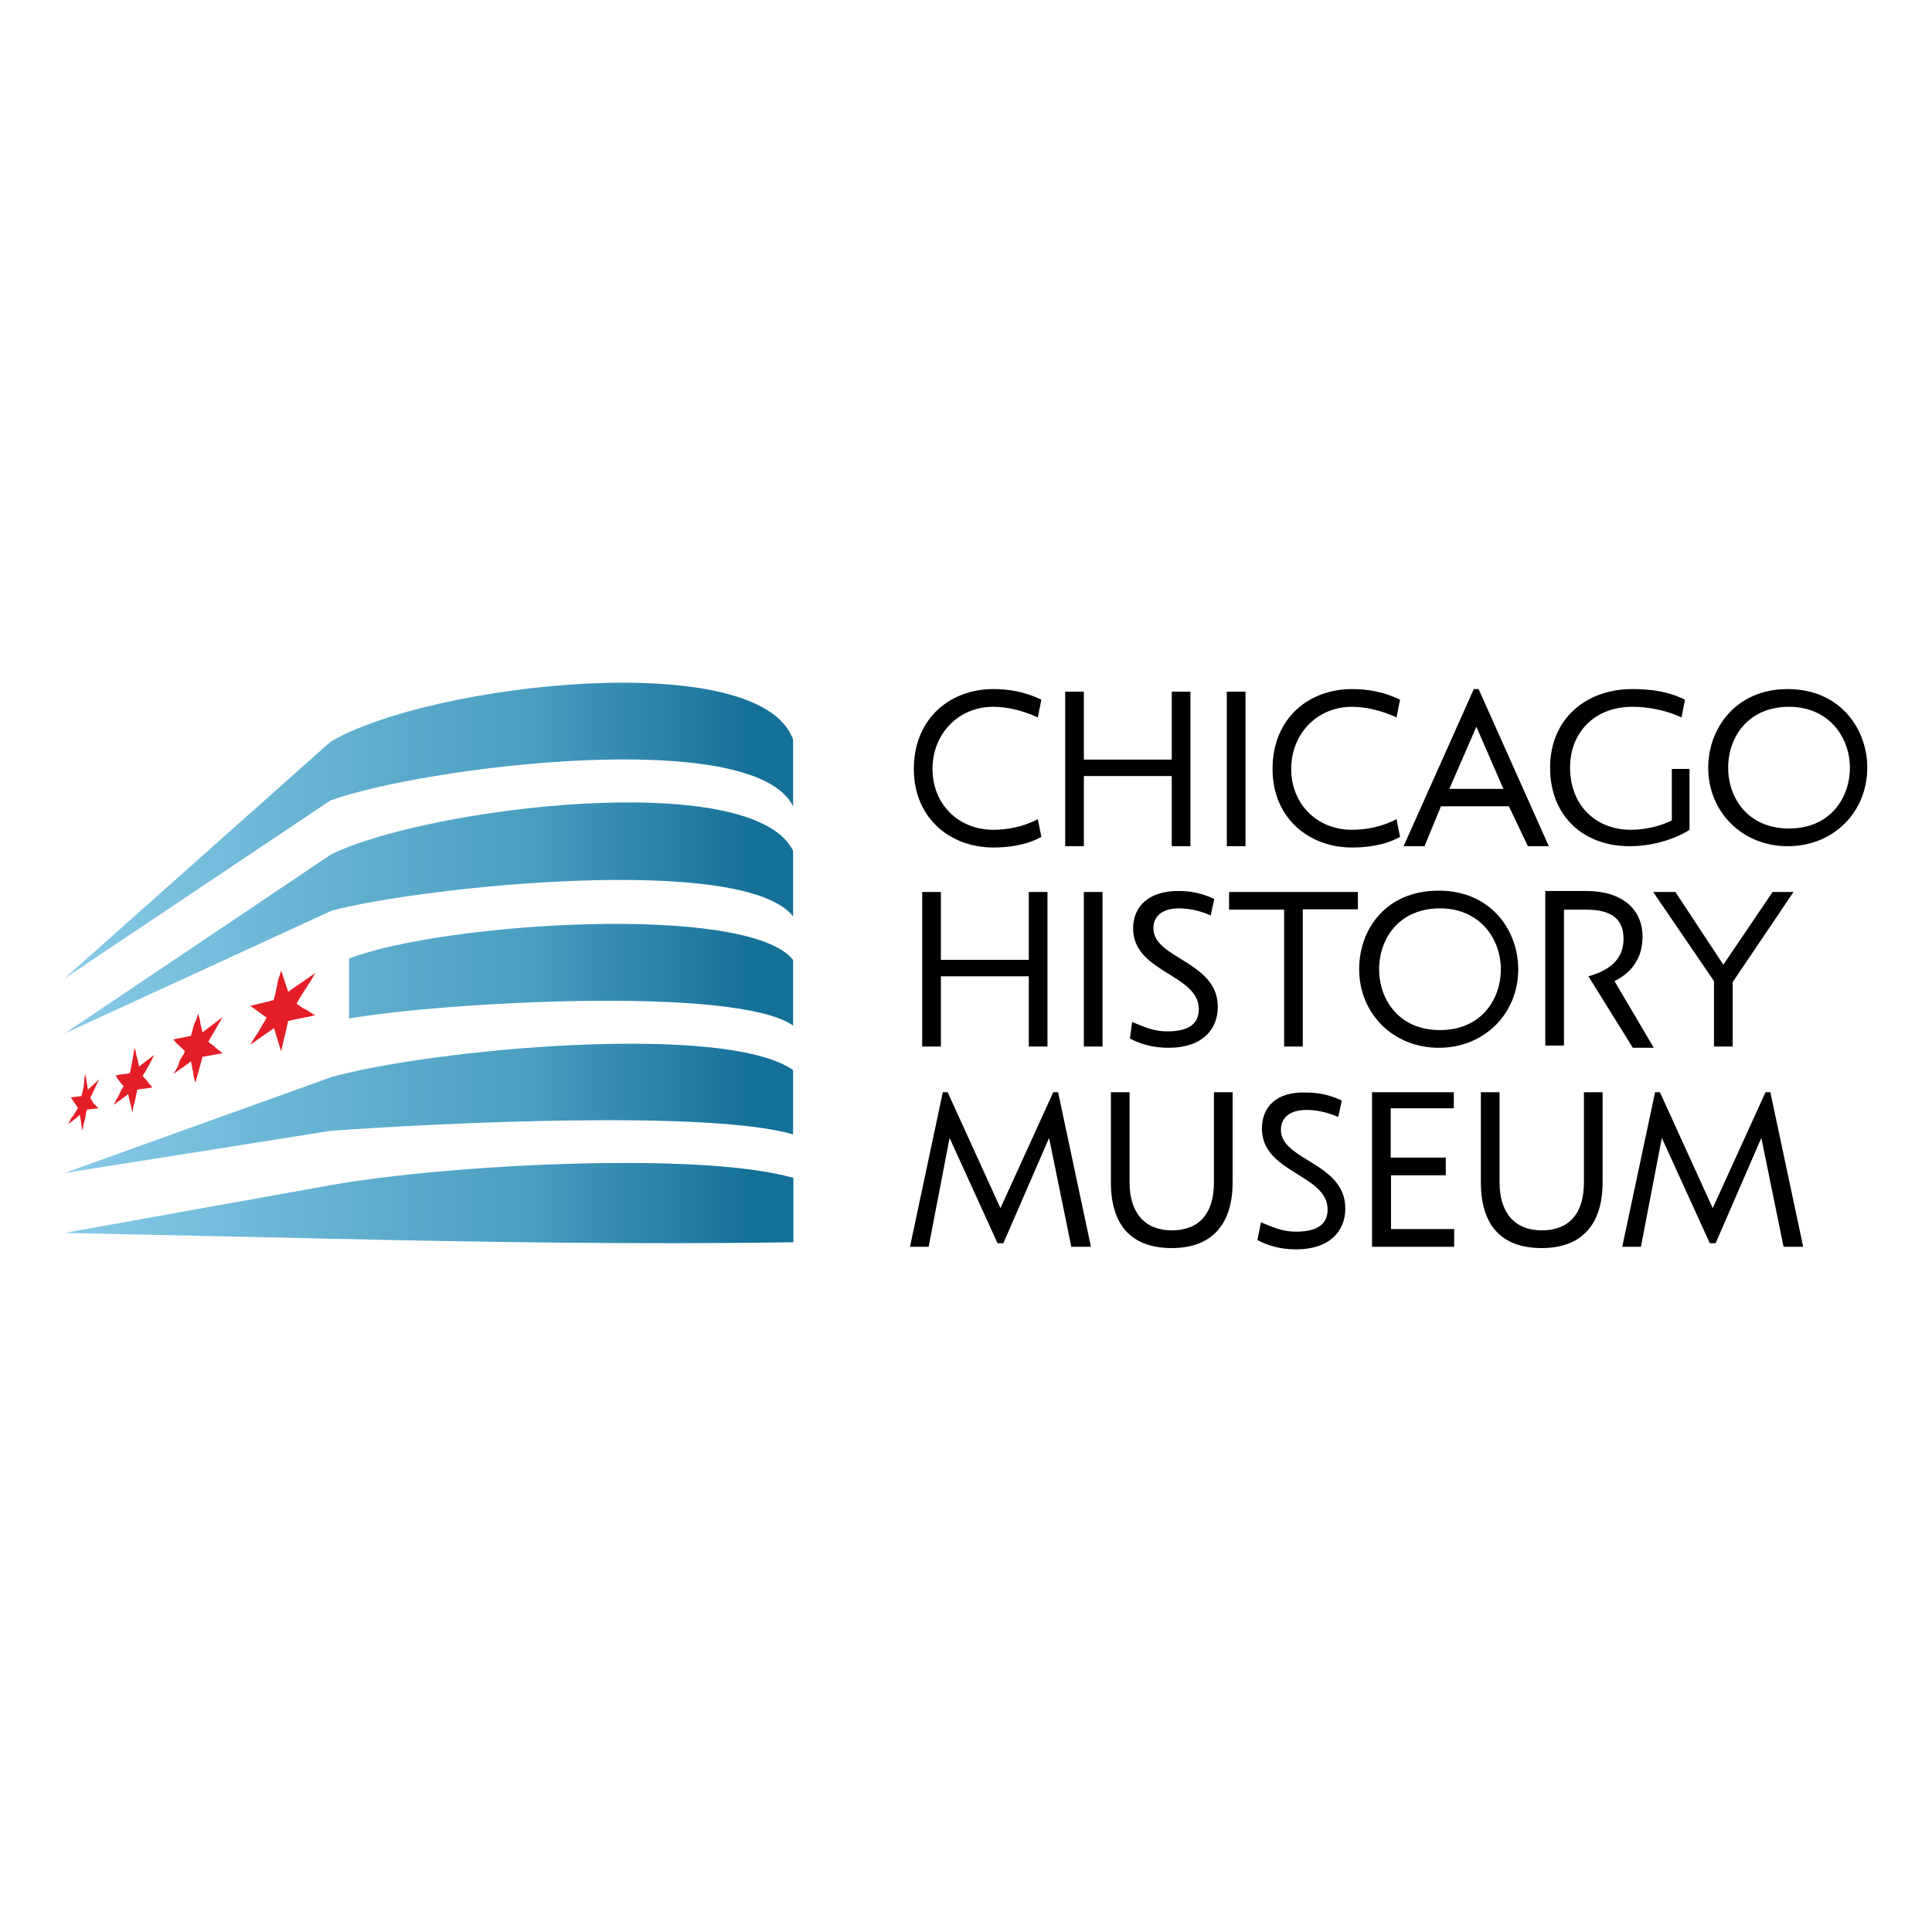 <?xml version="1.0" encoding="utf-8"?>
<!-- Generator: Adobe Illustrator 27.0.1, SVG Export Plug-In . SVG Version: 6.00 Build 0)  -->
<svg version="1.1" xmlns="http://www.w3.org/2000/svg" xmlns:xlink="http://www.w3.org/1999/xlink" x="0px" y="0px"
	 viewBox="0 0 600 600" style="enable-background:new 0 0 600 600;" xml:space="preserve">
<style type="text/css">
	.st0{fill:#E41E26;}
	.st1{fill:url(#SVGID_1_);}
	.st2{display:none;}
	.st3{display:inline;}
	.st4{fill:#4475BA;}
	.st5{fill:#FFFFFF;}
	.st6{fill:#ED1B33;}
	.st7{fill:#232E65;}
	.st8{fill:#D72055;}
	.st9{fill:#0F6BB5;}
	.st10{fill:#D22027;}
	.st11{fill:#AEB0AE;}
	.st12{fill:#1C2D53;}
	.st13{fill:url(#XMLID_00000126316866286716953190000012396924273767366579_);}
	.st14{fill:#1E2B54;}
	.st15{fill:url(#XMLID_00000079478755616214075310000011666749981583973546_);}
	.st16{display:inline;fill:#F05223;}
	.st17{fill:#CFD2D3;}
	
		.st18{clip-path:url(#SVGID_00000139295453445983024730000010624076713398004907_);fill:url(#SVGID_00000010994395771130045450000015014531051456261015_);}
	
		.st19{clip-path:url(#SVGID_00000126309450096878951660000000713858161860102037_);fill:url(#SVGID_00000104707756798300090950000015687298418428613263_);}
	
		.st20{clip-path:url(#SVGID_00000118372133462716890770000017357403119128814014_);fill:url(#SVGID_00000053506801753611605130000006299456269070742676_);}
	
		.st21{clip-path:url(#SVGID_00000183209262989765308720000015887771609437102757_);fill:url(#SVGID_00000106861195890633885770000013106662880391322244_);}
	
		.st22{clip-path:url(#SVGID_00000044879967349344934760000006483835507897863553_);fill:url(#SVGID_00000113327339590159488530000003773342665037271743_);}
	
		.st23{clip-path:url(#SVGID_00000052064290583958256920000011252942459732543663_);fill:url(#SVGID_00000143592202180945748350000015488556966813590679_);}
	
		.st24{clip-path:url(#SVGID_00000026161760131552769420000016509203835837498782_);fill:url(#SVGID_00000005976424648322634020000015217509233925410220_);}
	
		.st25{clip-path:url(#SVGID_00000144308584132114889240000000745286685255913357_);fill:url(#SVGID_00000085232357807541585290000001577719342321294780_);}
</style>
<g id="base__x2F__guides">
</g>
<g id="Chicago_History_Museum">
	<g>
		<g>
			<path d="M560,387.2l-10.2-48h-1.5l-16.4,36l-16.4-36h-1.5l-10.2,48h5.8l6.5-33.8l14.9,32.7h1.8l14.2-32.7l6.9,33.8H560L560,387.2
				L560,387.2z M465.7,339.2h-5.8v28c0,13.1,6.2,20.4,18.9,20.4c12.4,0,18.9-7.3,18.9-20.4v-28h-5.8v28c0,9.8-4.7,14.9-13.1,14.9
				s-13.1-5.5-13.1-14.9L465.7,339.2L465.7,339.2z M451.6,339.2h-25.5v48h25.5v-5.5h-19.6v-16.7H449v-5.5h-17.1v-15.3h19.6V339.2
				L451.6,339.2z M391.9,350.5c0,13.8,20.4,14.2,20.4,25.1c0,4.4-2.9,6.9-9.8,6.9c-4,0-6.5-1.1-10.9-2.9l-1.1,5.5
				c3.3,1.8,7.3,2.9,12,2.9c10.6,0,15.3-5.8,15.3-12.7c0-14.2-20-14.9-20-24.4c0-3.6,2.5-6.2,8-6.2c2.2,0,5.8,0.4,9.8,2.2l1.1-5.1
				c-4.4-2.2-8.7-2.5-10.9-2.5C396.6,338.9,391.9,343.6,391.9,350.5z M350.8,339.2h-5.8v28c0,13.1,6.2,20.4,18.9,20.4
				c12.4,0,18.9-7.3,18.9-20.4v-28H377v28c0,9.8-4.7,14.9-13.1,14.9c-8.4,0-13.1-5.5-13.1-14.9V339.2L350.8,339.2z M338.8,387.2
				l-10.2-48h-1.5l-16.4,36l-16.4-36h-1.5l-10.2,48h5.8l6.5-33.8l14.9,32.7h1.8l14.2-32.7l6.9,33.8H338.8L338.8,387.2L338.8,387.2z
				 M520.3,277h-6.9l18.9,27.7V325h5.8v-20l18.9-28h-6.5l-15.3,22.6L520.3,277L520.3,277z M501.4,304.7c5.8-2.9,8.7-7.6,8.7-13.8
				c0-8.7-6.5-14.2-17.5-14.2h-12.7v48h5.8v-42.2h6.9c8.4,0,11.6,3.3,11.6,9.1c0,5.5-3.3,9.5-10.9,11.6l13.8,22.2h6.5L501.4,304.7
				L501.4,304.7z M428.3,301c0-9.5,6.2-18.9,18.9-18.9c12.4,0,18.9,9.5,18.9,18.9c0,9.5-6.2,18.9-18.9,18.9
				C434.5,319.9,428.3,310.5,428.3,301z M422.1,301c0,13.8,10.6,24.4,24.7,24.4c14.2,0,24.7-10.6,24.7-24.4c0-12-8.4-24.4-24.7-24.4
				C430.4,276.6,422.1,288.6,422.1,301z M421.7,277h-40v5.5h17.1V325h5.8v-42.6h17.1C421.7,282.5,421.7,277,421.7,277z M351.9,288.3
				c0,13.8,20.4,14.2,20.4,25.1c0,4.4-2.9,6.9-9.8,6.9c-4,0-6.5-1.1-10.9-2.9l-0.7,5.1c3.3,1.8,7.3,2.9,12,2.9
				c10.6,0,15.3-5.8,15.3-12.7c0-14.2-20-14.9-20-24.4c0-3.6,2.5-6.2,8-6.2c2.2,0,5.8,0.4,9.8,2.2l1.1-5.1
				c-4.4-2.2-8.7-2.5-10.9-2.5C356.9,276.6,351.9,281.4,351.9,288.3z M342.4,277h-5.8v48h5.8V277z M319.5,277v21.1h-27.3V277h-5.8
				v48h5.8v-21.8h27.3V325h5.8v-48H319.5L319.5,277z M536.7,238.4c0-9.5,6.2-18.9,18.9-18.9c12.4,0,18.9,9.5,18.9,18.9
				c0,9.5-6.2,18.9-18.9,18.9S536.7,247.9,536.7,238.4z M530.5,238.4c0,13.8,10.6,24.4,24.7,24.4c14.2,0,24.7-10.6,24.7-24.4
				c0-12-8.4-24.4-24.7-24.4C538.9,214,530.5,226.4,530.5,238.4L530.5,238.4z M519.2,238.8v16c-3.6,1.8-8.4,2.9-12.7,2.9
				c-10.9,0-18.9-7.6-18.9-19.3c0-11.3,8-18.9,19.3-18.9c5.1,0,10.6,1.1,15.3,3.3l1.1-5.5c-5.1-2.5-10.2-3.3-16.4-3.3
				c-14.2,0-25.5,9.1-25.5,24.4s10.6,24.4,24.7,24.4c9.8,0,17.1-4,18.6-5.1v-18.9H519.2L519.2,238.8z M450.1,245l8.4-19.3l8.4,19.3
				H450.1L450.1,245z M474.5,262.8h6.5L459.2,214h-1.5l-21.8,48.8h6.5l5.1-12.4h21.1L474.5,262.8L474.5,262.8z M395.2,238.8
				c0,15.3,11.3,24.4,24.7,24.4c4.7,0,10.2-0.7,14.9-3.3l-1.1-5.5c-4.7,2.5-9.8,3.3-13.8,3.3c-10.9,0-18.9-8-18.9-18.9
				c0-10.9,8-19.3,18.9-19.3c4,0,9.1,1.1,13.8,3.3l1.1-5.5c-5.1-2.5-10.2-3.3-14.9-3.3C406.4,214,395.2,223.1,395.2,238.8
				L395.2,238.8z M386.8,214.8H381v48h5.8V214.8L386.8,214.8z M363.9,214.8v21.1h-27.3v-21.1h-5.8v48h5.8V241h27.3v21.8h5.8v-48
				H363.9L363.9,214.8z M283.8,238.8c0,15.3,11.3,24.4,24.7,24.4c4.7,0,10.2-0.7,14.9-3.3l-1.1-5.5c-4.7,2.5-9.8,3.3-13.8,3.3
				c-10.9,0-18.9-8-18.9-18.9c0-10.9,8-19.3,18.9-19.3c4,0,9.1,1.1,13.8,3.3l1.1-5.5c-5.1-2.5-10.2-3.3-14.9-3.3
				C295.1,214,283.8,223.1,283.8,238.8L283.8,238.8z"/>
			<path class="st0" d="M61.5,314.8c0.4,1.1,0.7,2.2,0.7,2.9l0.7,2.9l6.2-4.7c-1.5,2.5-2.9,5.1-4.4,7.6c0.7,0.7,1.5,1.1,2.2,1.8
				c0.7,0.7,1.5,1.1,2.2,1.8l-6.2,1.1c-0.4,1.5-0.7,2.5-1.1,4c-0.4,1.5-0.7,2.5-1.1,4c-0.4-1.1-0.7-2.2-0.7-3.3
				c-0.4-1.1-0.4-2.2-0.7-3.3c-1.8,1.5-3.6,2.5-5.5,4c0.7-1.1,1.5-2.2,1.8-3.6c0.4-1.5,1.5-2.2,1.8-3.6c-1.1-1.1-2.5-2.2-3.6-3.6
				l5.5-1.1l1.1-4C60.8,317.4,61.1,316.3,61.5,314.8 M87.3,301.4c0.4,1.1,0.7,2.2,1.1,3.3l1.1,3.3l8.4-5.8c-1.8,3.3-4,6.2-5.8,9.5
				c1.1,0.7,1.8,1.5,2.9,1.8c1.1,0.7,2.2,1.5,2.9,1.8c-2.9,0.7-5.8,1.1-8.4,1.8c-0.4,1.5-0.7,3.3-1.1,4.7c-0.4,1.5-0.7,3.3-1.1,4.7
				l-1.1-3.6c-0.4-1.1-0.7-2.5-1.1-3.6l-7.3,5.1c0.7-1.5,1.8-2.9,2.5-4c0.7-1.5,1.8-2.9,2.5-4.4c-1.8-1.1-3.3-2.5-5.1-3.6l7.3-1.8
				c0.4-1.5,0.7-2.9,1.1-4.7C86.2,304.3,87,302.8,87.3,301.4L87.3,301.4L87.3,301.4z M26.5,333.4c0,0.7,0.4,1.8,0.4,2.5l0.4,2.5
				c1.1-1.1,2.5-2.2,3.6-3.3c-1.1,1.8-1.8,4-2.9,5.8l1.1,1.8l1.5,1.5l-3.6,0.4c-0.4,1.1-0.4,2.2-0.7,3.3c-0.4,1.1-0.4,2.2-0.7,3.3
				c0-0.7-0.4-1.8-0.4-2.5l-0.4-2.5c-1.1,1.1-2.2,1.8-3.6,2.9c0.4-0.7,0.7-1.8,1.5-2.5l1.5-2.5c-0.7-1.1-1.5-2.2-2.2-3.3l3.3-0.4
				l0.7-2.9C26.2,335.6,26.2,334.5,26.5,333.4z M41.8,325.4c0.4,1.1,0.4,1.8,0.7,2.9c0.4,1.1,0.4,1.8,0.7,2.9l4.7-3.6
				c-1.1,2.2-2.2,4.4-3.6,6.5c0.4,0.7,1.1,1.1,1.5,1.8c0.4,0.7,1.1,1.1,1.5,1.8c-1.5,0.4-3.3,0.4-4.7,0.7l-0.7,3.6
				c-0.4,1.1-0.7,2.2-0.7,3.6c-0.4-1.1-0.4-1.8-0.7-2.9c-0.4-1.1-0.4-1.8-0.7-2.9l-4.4,3.3c0.4-1.1,1.1-2.2,1.5-2.9
				c0.4-1.1,1.1-2.2,1.5-2.9c-1.1-1.1-1.8-2.2-2.5-3.3c1.5-0.4,2.9-0.4,4.4-0.7c0.4-1.1,0.4-2.2,0.7-3.3
				C41.5,327.6,41.5,326.5,41.8,325.4L41.8,325.4z"/>
			
				<linearGradient id="SVGID_1_" gradientUnits="userSpaceOnUse" x1="22.438" y1="1132.525" x2="234.047" y2="1132.525" gradientTransform="matrix(1 0 0 1 0 -833.47)">
				<stop  offset="0" style="stop-color:#87CAE7"/>
				<stop  offset="0.67" style="stop-color:#4A9EC0"/>
				<stop  offset="1" style="stop-color:#157097"/>
			</linearGradient>
			<path class="st1" d="M246.3,250.4v-20.7c-10.2-29.1-113.2-17.5-143.7,0.7L20,303.9l82.6-55.3C131.7,238.1,234,225.3,246.3,250.4z
				 M20,382.9l83,1.8c47.3,1.1,96.4,1.8,143.4,1.1v-20c-29.5-8.4-108.1-4-143.4,2.2L20,382.9L20,382.9z M20,364.3l82.6-13.1
				c34.2-2.5,117.9-6.5,143.7,1.1v-20c-21.5-14.9-112.1-6.5-143.4,2.2L20,364.3z M108.4,316.3c29.5-5.1,120.4-10.2,137.9,2.2v-20.4
				c-14.2-17.8-109.2-11.6-137.9-0.4L108.4,316.3L108.4,316.3L108.4,316.3z M246.3,284.6v-20.4c-12.7-25.8-113.5-13.5-143.4,1.1
				L20,321l83-38.2C132.1,275.2,231,265,246.3,284.6L246.3,284.6z"/>
		</g>
	</g>
</g>
<g id="Field_Museum" class="st2">
	<g class="st3">
		<path class="st4" d="M20.3,20h209.5v73.3H110.9v28.3h109.9v64.3H110.9v103H21V20H20.3z M20.3,310.4h89.9v192.2h119.6V580H20.3
			V310.4z M251.3,20h89.9v268.9h-89.9V20z M361.9,20h215.7v70.5H451.1v30.4h117.5v65H451.1v32.5h128.6v70.5H361.9V20L361.9,20z
			 M579.7,504h-75.4v75.4h75.4V504z M251.3,310.4h100.2c103.7,0,156.2,52.5,156.2,132v0.7c0,79.5-53.2,136.2-159,136.2h-97.5V310.4z
			 M352.9,501.2c40.1,0,65.7-16.6,65.7-56v-0.7c0-38.7-25.6-56-65.7-56h-14.5v112h14.5V501.2z"/>
		<g>
			<path class="st4" d="M189,344.2h1.4c11.1,0,18-2.1,18-15.9c0-12.4-5.5-17.3-15.9-17.3c-11.8,0-14.5,6.9-16.6,13.1
				c-1.4,5.5-2.8,8.3-6.9,8.3c-3.5,0-4.8-1.4-4.8-4.8c0-4.1,2.1-4.8,8.3-4.8v-11.8h-2.1c-12.4,0-18,2.8-18,16.6
				c0,11.8,4.1,18,16.6,18c11.8,0,14.5-5.5,15.9-14.5c0.7-5.5,2.1-6.9,6.9-6.9c3.5,0,4.8,1.4,4.8,4.1c0,3.5-2.8,4.1-8.3,4.1
				L189,344.2L189,344.2z"/>
			<path class="st4" d="M153.8,251.6l27,5.5l-27-0.7v12.4H207v-17.3l-29.7-4.8l29.7-4.8v-17.3h-53.2v11.8l27-0.7l-27,5.5
				C153.8,241.2,153.8,251.6,153.8,251.6z M153.8,447.3l27,5.5l-27-0.7v12.4H207v-17.3l-29.7-5.5l29.7-4.8v-17.3h-53.2V432l27-0.7
				l-27,5.5C153.8,436.9,153.8,447.3,153.8,447.3z M164.1,291c0-3.5,1.4-3.5,4.8-3.5h38.7v-12.4H169c-10.4,0-15.2,3.5-15.2,16.6
				c0,13.1,4.8,16.6,15.2,16.6h38.7v-12.4H169C164.8,294.5,164.1,293.8,164.1,291z M207,349.1h-53.2v29.7h11.1v-16.6h11.1v12.4H187
				v-13.1h9.7v15.9h11.1L207,349.1L207,349.1z M164.1,398.2c0-3.5,1.4-3.5,4.8-3.5h38.7v-13.1H169c-10.4,0-15.2,3.5-15.2,16.6
				c0,13.1,4.8,16.6,15.2,16.6h38.7v-12.4H169C164.8,401.6,164.1,400.9,164.1,398.2z"/>
		</g>
	</g>
</g>
<g id="MLB" class="st2">
	<g id="XMLID_00000152977059877013822560000000030688105235943833_" class="st3">
		<path id="path2475" class="st5" d="M97.7,130.2c-18.8,0-33.9,15.1-33.9,33.9v222.5c0,18.8,15.1,33.9,33.9,33.9h393.7l81.8-32.9
			l-23.5-257.3L97.7,130.2L97.7,130.2z"/>
		<path id="rect2470" class="st6" d="M545.5,130.2c18.8,0,33.9,15.1,33.9,33.9v222.5c0,18.8-15.1,33.9-33.9,33.9h-61.6l0.9-24.9
			c34.8,1.9,57.4-2.8,70.1-16.5c0-6.1,4.7-16-4.7-32.9c-5.2-9.4-11.3-20.7-31.5-34.8c-0.9-15.5-9.4-22.6-15.5-30.1
			c-6.6-8-11.3-15.5-18.3-18.8L404,130.2L545.5,130.2L545.5,130.2z"/>
		<path id="path2473" class="st7" d="M54.5,130.2c-18.8,0-33.9,15.1-33.9,33.9v222.5c0,18.8,15.1,33.9,33.9,33.9h199.4
			c-2.4-7.5-8.5-24-13.6-24c-4.2-0.5-21.2,1.9-24-1.4c12.7-92.7,28.7-86.1,45.2-97.8c2.8-2.4-1.9-5.2,0-7.5
			c2.4-3.3-2.8-7.1-0.9-10.3c2.8-5.2-19.8,0.9-17.9-4.2c3.8-9.9,7.5-16.5,9.9-24.9c1.9-7.1,0-3.8,0-7.1c0-4.7-36.2,2.8-35.3-1.9
			c1.9-8.5,31.5-16.9,31-24.9c-1.9-37.2,29.2-56.9,51.7-56.4c39-1.4,49.9,2.8,64,28.7c9.4,18.3,20.2,49.4,0.5,57.9
			c1.4,8.9,3.3,16.9,8.5,19.8c7.1-0.5,9.4,0.5,15.5,0.5c41.4,0,60.2,3.3,70.1,9.9l2.8-16.9L363,130.7L54.5,130.2L54.5,130.2z"/>
		<path id="text2477" class="st6" d="M20.6,468.9v-38.6H30l4.7,20.7c0.5,0.9,0.5,2.4,0.5,4.2c0,1.4,0.5,3.3,0.5,5.6
			c0-1.9,0.5-3.8,0.5-5.6c0-1.4,0.5-2.8,0.9-4.2l5.2-20.7h8.9v38.6H45c0-1.4,0-2.4,0-3.8c0-1.4,0-3.3,0-6.1c0-5.2,0-9.4,0.5-14.1
			c0-4.2,0.5-8,0.9-11.8L38,468.4h-3.8l-8-35.3c0,5.2,0.5,10.3,0.5,16.5s0,12.2,0,19.3L20.6,468.9L20.6,468.9z M66.7,455.7h6.1
			L70,433.1h-0.5L66.7,455.7z M57.3,468.9l7.5-38.6h9.4l7.5,38.6h-7.5l-1.4-7.5h-7.5l-1.4,7.5H57.3z M83.6,469.3v-5.6
			c0.5,0,0.9,0,1.4,0.5c0.5,0,0.9,0,1.4,0c1.4,0,2.8-0.5,3.3-1.4c0.5-0.9,0.9-2.4,0.9-4.7v-27.8h7.5V459c0,3.8-0.9,6.6-2.4,8
			c-1.4,1.9-4.2,2.4-7.5,2.4c-0.5,0-1.4,0-1.9,0C85,469.3,84.1,469.3,83.6,469.3L83.6,469.3L83.6,469.3z M113.3,440.2V459
			c0,1.9,0.5,3.8,0.9,4.7c0.9,0.9,1.9,1.4,3.3,1.4c1.4,0,2.8-0.5,3.3-1.4c0.9-0.9,0.9-2.4,0.9-4.7v-18.8c0-1.9-0.5-3.8-0.9-4.7
			c-0.9-0.9-1.9-1.4-3.3-1.4c-1.4,0-2.8,0.5-3.3,1.4C113.7,436.9,113.3,438.3,113.3,440.2L113.3,440.2z M105.7,443
			c0-5.2,0.9-8.5,2.8-10.3c1.9-2.4,5.2-3.3,9.4-3.3c4.2,0,7.5,0.9,8.9,3.3c1.9,2.4,2.8,5.6,2.8,10.3v12.7c0,5.2-0.9,8.5-2.8,10.3
			c-1.9,2.4-5.2,3.3-8.9,3.3c-4.2,0-7.5-0.9-9.4-3.3c-1.9-2.4-2.8-5.6-2.8-10.3V443z M145.2,447.7h1.9c2.4,0,4.2-0.5,5.2-1.4
			c0.9-0.9,1.4-2.8,1.4-5.2c0-2.4-0.5-3.8-1.4-4.7c-0.9-0.9-2.4-1.4-4.7-1.4h-2.4V447.7L145.2,447.7z M137.7,468.9v-38.6h8
			c6.1,0,9.9,0.9,11.8,2.4c2.4,1.4,3.3,4.7,3.3,8.9c0,2.8-0.5,4.7-1.4,6.6c-0.9,1.9-2.4,2.8-4.7,3.8l6.6,17.4h-7.5l-6.1-16.5h-3.3
			v16.5L137.7,468.9L137.7,468.9z M181.9,468.9v-38.6h7.5v33.4h13.6v5.6L181.9,468.9L181.9,468.9z M206.9,468.9v-38.6h20.2v5.2
			h-12.2v10.8h9.9v5.2h-9.9v12.2h13.6v5.2H206.9L206.9,468.9z M239.3,455.7h6.1l-2.8-22.6h-0.5L239.3,455.7z M229.9,468.9l7.5-38.6
			h9.4l7.5,38.6h-7.5l-1.4-7.5h-7.5l-1.4,7.5H229.9z M283.1,468.9h-3.8l-1.9-2.8c-0.9,0.9-2.4,1.9-3.8,2.4c-1.4,0.5-2.8,0.9-4.7,0.9
			c-3.8,0-6.6-0.9-8-3.3c-1.9-2.4-2.4-5.6-2.4-10.3V443c0-5.2,0.9-8.5,2.8-10.3c1.9-2.4,5.2-3.3,9.4-3.3s7.1,0.9,8.9,3.3
			c1.9,1.9,3.3,5.2,3.3,8.9v1.4h-7.5v-2.8c0-1.9-0.5-3.8-0.9-4.7c-0.9-0.9-1.9-1.4-3.3-1.4s-2.8,0.5-3.3,1.4
			c-0.9,0.9-0.9,2.4-0.9,4.7v18.3c0,1.9,0.5,3.8,0.9,4.7c0.9,0.9,1.9,1.4,3.3,1.4c1.4,0,2.8-0.5,3.3-1.4c0.9-0.9,0.9-2.4,0.9-4.7
			v-4.7h-4.2v-4.7h11.3L283.1,468.9L283.1,468.9z M291.1,456.6v-26.3h7.5v28.2c0,2.4,0.5,3.8,0.9,4.7c0.5,0.9,1.9,1.4,3.3,1.4
			c1.4,0,2.4-0.5,3.3-1.4c0.9-0.9,0.9-2.4,0.9-4.7v-28.2h7.5v26.3c0,4.7-0.9,8-2.8,9.9c-1.9,1.9-4.7,2.8-8.9,2.8s-7.1-0.9-8.9-2.8
			C292,464.6,291.1,461.3,291.1,456.6L291.1,456.6L291.1,456.6z M322.6,468.9v-38.6h19.8v5.2h-12.2v10.8h9.9v5.2h-9.9v12.2h13.6v5.2
			H322.6L322.6,468.9z M369.6,446.3h2.4c2.4,0,4.2-0.5,5.2-1.4c0.9-0.9,1.4-2.4,1.4-4.7c0-1.9-0.5-3.8-1.4-4.2
			c-0.9-0.9-2.4-1.4-4.7-1.4h-2.4v11.8H369.6z M369.6,463.7h2.8c2.4,0,4.2-0.5,5.2-1.4c0.9-0.9,1.4-2.8,1.4-5.2s-0.5-3.8-1.4-4.7
			c-0.9-0.9-2.8-1.4-5.2-1.4h-2.8V463.7z M362.1,468.9v-38.6h9.4c5.6,0,8.9,0.9,11.3,2.4c1.9,1.4,3.3,4.2,3.3,8
			c0,2.4-0.5,4.2-1.4,5.6c-0.9,1.4-1.9,2.4-3.8,2.8c1.9,0.5,3.3,1.4,4.2,3.3c0.9,1.4,1.4,3.3,1.4,6.1c0,3.8-0.9,7.1-3.3,8.5
			c-2.4,1.9-6.1,2.8-11.3,2.8h-9.9V468.9z M399.3,455.7h6.1l-2.8-22.6h-0.5L399.3,455.7L399.3,455.7z M390.3,468.9l7.5-38.6h9.4
			l7.5,38.6h-7.5l-1.4-7.5h-7.5l-1.4,7.5H390.3z M417.1,458.5l7.1-0.9v0.5c0,1.9,0.5,3.8,0.9,4.7c0.9,0.9,1.9,1.4,3.3,1.4
			c1.4,0,2.4-0.5,2.8-0.9c0.5-0.9,0.9-1.9,0.9-3.3c0-0.9,0-1.9-0.5-2.8c-0.5-0.9-1.4-1.9-2.4-2.8s-2.4-2.4-4.7-4.7
			c-2.4-1.9-3.8-3.8-4.7-4.7c-0.9-1.4-1.4-2.4-1.9-3.8c-0.5-0.9-0.5-2.4-0.5-3.3c0-2.8,0.9-5.2,2.8-7.1c1.9-1.9,4.7-2.4,7.5-2.4
			c3.3,0,6.1,0.9,7.5,2.4c1.9,1.9,2.8,4.2,3.3,7.1l-6.6,0.5c0-1.9-0.5-3.3-0.9-4.2c-0.5-0.9-1.9-1.4-2.8-1.4c-0.9,0-1.9,0.5-2.4,0.9
			s-0.9,1.4-0.9,2.8c0,0.9,0.5,1.9,0.9,3.3c0.5,0.9,1.4,2.4,2.8,3.3c0.5,0.5,0.9,0.9,1.9,1.9c3.3,2.8,5.2,5.2,6.1,6.1
			c0.9,1.4,1.9,2.4,2.4,3.8c0.5,1.4,0.9,2.8,0.9,4.2c0,2.8-0.9,5.2-3.3,6.6c-1.9,1.9-4.7,2.8-8,2.8s-6.1-0.9-8-2.8
			C418.5,465.1,417.6,462.3,417.1,458.5L417.1,458.5L417.1,458.5z M444.9,468.9v-38.6h19.8v5.2h-12.2v10.8h9.9v5.2h-9.9v12.2h13.6
			v5.2H444.9L444.9,468.9z M478.3,446.3h2.4c2.4,0,4.2-0.5,5.2-1.4c0.9-0.9,1.4-2.4,1.4-4.7c0-1.9-0.5-3.8-1.4-4.2
			c-0.9-0.9-2.4-1.4-4.7-1.4h-2.4v11.8H478.3z M478.3,463.7h2.8c2.4,0,4.2-0.5,5.2-1.4c0.9-0.9,1.4-2.8,1.4-5.2s-0.5-3.8-1.4-4.7
			c-0.9-0.9-2.8-1.4-5.2-1.4h-2.8V463.7L478.3,463.7z M470.8,468.9v-38.6h9.4c5.6,0,8.9,0.9,11.3,2.4c1.9,1.4,3.3,4.2,3.3,8
			c0,2.4-0.5,4.2-1.4,5.6c-0.9,1.4-1.9,2.4-3.8,2.8c1.9,0.5,3.3,1.4,4.2,3.3c0.9,1.4,1.4,3.3,1.4,6.1c0,3.8-0.9,7.1-3.3,8.5
			c-2.4,1.9-6.1,2.8-11.3,2.8h-9.9V468.9z M507.9,455.7h6.1l-2.8-22.6h-0.5L507.9,455.7z M498.5,468.9l7.5-38.6h9.4l7.5,38.6h-7.5
			l-1.4-7.5h-7.5l-1.4,7.5H498.5z M528.1,468.9v-38.6h7.5v33.4h13.6v5.6L528.1,468.9L528.1,468.9z M553.5,468.9v-38.6h7.5v33.4h13.6
			v5.6L553.5,468.9L553.5,468.9z"/>
		<path id="path2529" class="st5" d="M110.4,351.3c0,12.2-9.9,22.1-22.1,22.1c-12.2,0-22.1-9.9-22.1-22.1l0,0
			c0-12.2,9.9-22.1,22.1-22.1S110.4,339,110.4,351.3L110.4,351.3z"/>
	</g>
</g>
<g id="NBA" class="st2">
	<g id="XMLID_1_" class="st3">
		<path id="XMLID_11_" class="st5" d="M220.1,6.5h159.9c38.5,0,70.1,27.2,70.1,60.4v466.2c0,33.2-31.6,60.4-70.1,60.4H220.1
			c-38.5,0-70.1-27.2-70.1-60.4V66.9C150,33.7,181.6,6.5,220.1,6.5z"/>
		<path id="XMLID_10_" class="st8" d="M340.4,114.4v1.8c4.8,2.3,7.5,4.6,12.3,7.4c12.8,6.9,28.9,19.8,26.7,62.7
			c3.7,9.7,5.3,27.7,8.6,33.7c6.4,11.5,11.2,19.4,13.4,30c0,0,2.1,17.1,4.3,18.4c13.4,2.8,9.6,3.7,11.2,6c2.1,2.3,9.6,2.3,9.6,8.3
			c2.7,3.2,4.8,6,6.4,9.7v-225c0-25.8-24.1-46.6-54-46.6h-51.3c8,2.8,12.8,5.5,15.5,10.1c6.4,0.5,14.4,13.4,2.1,32.3
			c5.3,3.2,1.1,7.8-2.7,13.4c-1.1,1.8-2.7,5.1-5.9,4.6c-4.8,8.8-10.2,16.6-15,17.1c-1.1,1.4-2.1,5.1,0,6.5
			C329.1,107.9,336.6,111.2,340.4,114.4z"/>
		<path id="XMLID_9_" class="st8" d="M388.5,578.7H388c23.5-12.5,9.1-36,4.3-49.3l1.1-2.3c1.1-1.8-1.1-6.5-1.1-6.5
			c-3.2-2.3-3.7-13.4-5.3-18.9c-2.7-8.8,4.3-23.5,4.3-28.6c0-5.1-4.3-12-12.8-21.2c-2.1-1.8-8-45.7-13.4-56.7
			c-7.5-15.2-9.6-12.9-18.2-30.9c-6.4-12.9-1.6-31.8-16.6-75.2l3.2-2.8c0,0-12.3-37.8-16-48.4s-11.2-11.1-11.2-11.1l0.5-5.5
			c0.5-1.8,15-33.2,16-34.1c0-0.5,20.3-12.9,20.9-11.1c1.6,7.8,9.6,47,12.8,53.5s15,25.8,20.3,37.8c-20.9,4.6-36.9,20.8-36.9,40.1
			c0,23.1,21.4,41.5,48.1,41.5c20.3,0,38-11.1,44.9-26.3v210.3C433.4,556.1,414.2,575.1,388.5,578.7z"/>
		<path id="XMLID_8_" class="st9" d="M311.5,20.8c-17.6,6-19.8,12.5-20.9,33.2c-3.2,0.5-9.1-2.3-7,10.6c0,0,1.1,8.3,5.3,6.9
			c-3.2,18.4-0.5,23.1-15,24.4c-3.2,0.5-7,0.5-11.2,0.5l-1.6,1.8c-19.3,1.8-28.9,0.5-41.7,14.8c-4.8,5.5-10.2,13.4-16,24.4
			c0,0-5.9,12.5-7.5,17.5c-5.9,10.1-19.3,32.3-23.5,47c-1.1,5.1-3.7,6.5,0,13.4c5.3,10.1-3.7,12.9,27.3,12v6c0,0-8,6-9.6,9.7
			c-1.6,3.7-6.4,21.7-5.9,30.4c0.5,22.1,21.9,41,27.8,63.6l14.4,1.8c7.5,15.2,41.2,56.3,49.2,62.7c0,0,0,0,0.5,0.5
			c1.6,3.7,10.2,8.8,15.5,13.4c3.2,2.8,17.1,15.7,36.4,28.6c7,4.6,14.4,9.2,21.9,12.9c0,0,4.3,8.3,7,15.2c-9.6,6.5,9.1,18.9,15,39.2
			c0.5,2.8-5.3,5.5,3.2,12.5c-0.5,30.4-11.2,46.6,7,55.3H221.7c-28.9-0.5-52.9-21.2-52.9-46.6V67.4c0-25.4,23.5-46.1,52.9-46.6
			H311.5z"/>
		<path id="XMLID_7_" class="st5" d="M225.4,546.9h18.2v-69.6h-16v41l0,0l-0.5-2.8l-12.8-38.3H196v69.6h16V504l0,0l0.5,2.3
			L225.4,546.9z"/>
		<path id="XMLID_6_" class="st5" d="M249.5,546.9v-69.6h26.7c13.4,0,19.8,4.6,19.8,16.1c0,7.4-1.1,13.8-10.2,16.6l0,0
			c9.1,1.4,12.3,7.4,12.3,16.1c0,11.5-5.3,20.8-21.4,20.8H249.5L249.5,546.9z"/>
		<path id="XMLID_5_" class="st9" d="M269.3,505v-15.7h5.9c4.3,0,5.9,2.8,5.9,7.4c0,4.6-0.5,8.3-6.4,8.3H269.3L269.3,505z"/>
		<path id="XMLID_4_" class="st9" d="M274.6,535.4c6.4,0,7-2.8,7-9.7c0-4.6-0.5-9.2-6.4-9.2h-5.9v18.9H274.6z"/>
		<path id="XMLID_3_" class="st5" d="M338.2,477.8l15,69.6H334l0,0l-1.6-15.2h-12.8l-2.1,15.2h-18.2l15-69.6
			C314.2,477.8,338.2,477.8,338.2,477.8z"/>
		<path id="XMLID_2_" class="st9" d="M325.9,487.9v1.8l4.3,30.9h-9.6l4.8-31.4L325.9,487.9L325.9,487.9z"/>
	</g>
</g>
<g id="NWSL" class="st2">
	<g id="XMLID_00000141454258268137015360000004695807846799292834_" class="st3">
		<path id="XMLID_00000143602504662709911930000012714763868514781094_" class="st5" d="M571.9,323.1L495.8,85.2
			c-8.7-21.7-30.4-36.4-53.8-36.4l-285.7,0.5c-22.8,0-45.1,15.2-53.8,36.4L27,323.6c-9.2,23.4,0.5,51.6,22.3,64.6l218.9,154.8
			c8.7,5.4,20.1,8.1,31.5,8.1c11.4,0,22.3-2.7,31.5-8.1l218.9-155.4C571.3,375.2,581.1,346.4,571.9,323.1"/>
		<path id="XMLID_00000116926725459279429400000004772543903223107247_" class="st10" d="M182.4,426.8c2.7-16.8,17.9-28.2,34.8-25.5
			c16.8,2.7,28.2,17.9,25.5,34.8c-2.2,15.2-15.8,26.1-30.4,26.1l29.3,18.5c0.5-4.9,4.9-10.3,5.4-11.4c0.5-1.6,3.3-2.2,3.3-2.2
			s3.3-3.3,5.4-7.1c2.2-3.8,11.4-23.9,14.1-34.2c3.3-10.3,0-9.8,3.8-17.4c3.3-7.1,13.6-21.7,13.6-26.1c-0.5-4.3-2.7-10.9-6.5-13
			c-1.6-1.1-4.9-4.3-8.1-8.7c-3.3,0-8.7,1.6-9.2-3.3c-1.1-6-14.1-29.3-14.1-29.3s-17.9,9.2-21.2,14.7c-1.6,2.7-3.3,1.6-7.6,0.5
			c-1.1,0-2.2-0.5-2.7-0.5c-2.2,1.6-4.3,2.7-5.4,3.3c-5.4,3.3-13,4.3-19,10.3c-6.5,6-19.6,13-22.8,14.1c-3.3,1.1-8.1-0.5-11.4-0.5
			c-3.3,0-11.4-3.8-14.1-8.7c-2.2-4.9-8.7-9.8-17.4-20.6c-8.7-10.9-10.9-10.9-12-12c-1.1-1.1-7.6-2.7-9.2-1.6
			c-1.1,1.1-2.2,0.5-2.7,0c-0.5-0.5-10.3-7.6-23.9-6.5c-9.8,1.1-12-3.3-12-6.5c0-4.3,11.4-14.1,19-14.1c7.6,0.5,17.4,1.1,19.6,1.1
			c2.7,0,8.1-2.7,8.1-2.7c0.5,0,2.2-2.2,2.7-2.2s1.6,0,1.6,0.5s0,1.1,0.5,1.1s1.6,0,1.6-0.5c0.5-0.5,0.5-1.6,1.1-1.6
			c0.5,0,3.8,0.5,3.8,1.1c0,0.5,0.5,1.1,1.1,1.6c0.5,0.5,2.2,1.6,2.7,6c1.1,5.4-1.6,9.8-1.6,9.8c0.5,0.5,2.7,1.1,8.1,2.7
			c5.4,2.2,10.3,3.8,15.8,6.5c6,2.7,10.3,14.7,10.3,14.7s7.1-6.5,11.4-10.3c3.3-2.7,9.2-9.8,12.5-13.6l0,0c-1.1-1.1-1.6-2.7,1.6-4.9
			c2.2-1.6,9.2-9.2,14.7-14.7c2.7-3.3,6-6.5,9.8-10.3c3.8-4.3,8.1-10.3,9.8-12c2.2-2.2,6-4.3,7.1-4.9l0,0c0-0.5-0.5-1.1-0.5-2.7
			c0-3.3,4.3-6,9.2-10.3c0.5-0.5,1.6-1.6,2.2-2.2c1.1-2.2,1.6-4.3,2.7-6.5c3.8-6,2.2-16.8-0.5-26.1c-2.7-9.2-2.7-17.4-2.7-17.4h-0.5
			c-1.6,1.1-3.8,1.6-5.4,1.6c-4.9,0-6,1.1-9.8,2.2c-3.3,1.1-3.3,0-3.8-0.5c0,0,0-1.1,0-1.6c-3.3,1.1-6.5,2.2-9.2,4.9
			c-9.8,7.1-15.8,8.1-20.1,9.2c-4.3,1.1-10.3,3.3-16.8,4.9c-6.5,1.6-22.3,3.8-30.4,6.5s-8.7,4.9-8.7,4.9c-5.4,4.3-8.1,2.2-10.9,4.3
			c-2.7,2.2-3.8,2.2-3.8,2.2c-0.5,2.2-2.2,2.7-2.2,2.7c1.1,1.1,0.5,2.2,0.5,2.2c0.5,2.2-3.3,1.1-3.3,1.1v1.1c0,2.2-1.6,1.6-1.6,1.6
			c-0.5,0-1.1-0.5-1.6-1.1c-0.5-1.1-1.6-1.1-2.7-2.2c-1.6-1.1-1.6-3.3-1.6-3.3l-1.1-3.3c-1.1-3.3-1.6-4.3,0-6.5
			c1.1-2.2,2.7-4.9,2.7-4.9c3.3-7.1,4.3-3.8,8.1-4.9c3.8-0.5,7.1,0,12-1.1c4.9-1.1,13.6-5.4,25-9.8c11.4-4.3,31.5-13,31.5-13
			c10.3-5.4,13-1.6,18.5-6c5.4-4.3,14.1-9.2,19.6-12c5.4-2.2,8.1-9.2,17.4-12c4.3-1.1,7.6-2.2,9.2-2.7c2.2-1.6,4.3-2.7,7.1-3.8
			c3.8-1.1,6.5-2.2,9.2-3.8c2.7-1.6,6-2.2,6.5-2.7s3.8-2.7,3.8-2.7c1.6-0.5,3.3,0.5,3.8,1.1c1.1-2.2,2.2-4.3,2.2-4.3
			c-1.1-4.9,0-14.7,0-14.7s-0.5,0.5-1.6-1.1c-1.6-2.2-1.1-4.3-1.1-4.3c0-4.9-1.6-3.3,0-8.1c1.6-5.4,3.3-1.6,3.3-1.6l0.5-1.1v-0.5
			c0-1.1,0-1.6,0.5-2.7c0.5-3.3,1.6-8.7,4.9-13c-2.7-1.1-6,0.5-7.1,6c-1.1,7.1-8.7,8.7-13,9.8s-7.1,6.5-7.1,6.5s1.1-7.1,7.1-8.1
			c8.7-2.2,6.5-8.7,6.5-8.7c-8.1,7.1-15.8,8.1-19.6,7.6c-9.2-1.1-12-6.5-12-6.5c5.4,4.9,14.1,1.1,14.1,1.1
			c-11.4,0.5-16.3-9.2-17.4-10.9v-0.5v0.5c0.5,1.1,3.3,6,13.6,6c5.4,0,8.1-2.2,10.3-4.9h-0.5c-6,1.1-10.3-8.7-10.3-8.7
			s1.6,2.7,7.1,6s7.1-3.3,9.8-7.1c0.5-0.5,0.5-1.1,1.1-1.1c0.5-0.5,1.1-1.1,1.6-1.6H147.1c-9.2,0-19.6,7.1-22.8,15.8L46,338.3
			c-3.3,8.7,0.5,19.6,8.1,24.4l130.9,82.6C182.4,439.9,181.3,433.4,182.4,426.8"/>
		<path id="XMLID_00000175318327307263820630000014498258155460916670_" class="st11" d="M550.1,378.5L325.3,521.4
			c-7.1,4.3-15.8,6.5-25,6.5s-17.9-2.2-25-6.5L50.4,378.5c-16.3-9.8-23.9-31.5-16.8-49.4L111.2,102c6.5-16.3,24.4-28.8,41.8-28.8
			l293.3-0.5c17.9,0,35.3,12,41.8,28.8l78.2,227.6C574.1,346.4,566.4,368.2,550.1,378.5 M576.2,323.6L499.1,82.4
			c-8.7-21.7-31-36.9-54.3-36.9H154.7c-23.4,0-46.2,15.8-54.3,36.9L23.8,324.2c-9.2,23.9,0.5,52.7,22.3,65.7l222.7,156.4
			c9.2,5.4,20.1,8.1,31.5,8.1c11.4,0,22.8-3.3,32.1-8.7l222.2-157.5C575.7,375.8,585.5,347,576.2,323.6"/>
		<polygon id="XMLID_00000001654958454262172420000005549679241165916561_" class="st12" points="500.2,450.2 499.6,451.3 
			496.4,451.3 494.7,460 493.7,460 495.3,451.3 492,451.3 492,450.2 		"/>
		<path id="XMLID_00000053531249625155184440000001444203157328629911_" class="st12" d="M501.3,450.2h1.6l1.1,8.1l4.3-8.1h1.6
			l-2.2,9.8h-1.1l1.1-6c0,0,0-0.5,0-1.1s0-1.1,0.5-1.6l-4.3,8.1h-1.1l-0.5-8.1v0.5c0,0,0,0.5,0,1.1s0,1.1,0,1.1l-1.1,6h-1.1
			L501.3,450.2L501.3,450.2z"/>
		<path id="XMLID_15_" class="st12" d="M513.2,311.7h-38l2.7-10.9h3.3l7.6-31H486l2.7-10.9H510l-2.7,10.9H504l-7.6,31h7.6l2.7-9.2
			h13L513.2,311.7L513.2,311.7z M470.8,307.9c-3.8,3.3-8.1,3.3-11.4,3.3h-23.4l3.8-15.8h13.6l-1.1,4.9h8.1l2.7-10.9h-9.8
			c-4.3,0-9.8,0-9.8-7.1c0-1.6,0.5-2.7,0.5-4.3l2.2-8.7c0.5-2.7,1.6-4.9,3.8-7.6c3.8-3.8,8.1-3.8,11.4-3.8h22.8l-3.8,15.8h-12.5
			l1.1-4.3h-8.1l-2.7,9.8h9.8c4.9,0,10.9,0,10.9,7.1c0,2.2-0.5,3.8-1.1,7.1l-2.2,7.6C474.1,304.1,472.5,306.8,470.8,307.9
			 M405.1,311.7l2.2-32.6l-14.1,32.6h-17.9l3.3-41.8h-3.3l2.7-10.9h21.2l-2.7,10.9h-4.3l-3.8,31l17.9-41.8h12.5l-3.3,41.8l11.4-31
			h-4.9l2.7-10.9h21.2l-2.7,10.9h-3.3l-17.4,41.8H405.1L405.1,311.7z M372,269.9h-3.3l-10.3,41.8h-13.6l-7.1-31l-7.6,31h-16.3
			l2.7-10.9h3.3l7.6-31h-3.3l2.7-10.9h16.8l7.1,32.1l7.6-32.1h16.3L372,269.9L372,269.9z M553.4,337.8l-80.4-233
			C469.8,96,459.4,89,450.2,89H294.3c2.2,2.2,3.8,5.4,3.8,8.7c0,0.5,0,1.1,0,2.2c3.3-1.6,6-2.7,9.8-1.6c3.3,0.5,13,3.8,19,12.5
			c0,0,5.4,4.9-1.1,18.5c-0.5,1.1-1.1,2.2-1.6,3.3c0,0.5,0,0.5,0,0.5s2.2-0.5,2.7,1.1s-1.6,6-3.3,7.6c-1.6,2.2-2.7,4.3-3.3,4.9
			c-2.7,1.1-4.3,0.5-4.3,0.5c0,1.1-1.6,2.2-3.3,6.5c-0.5,1.6-1.6,2.7-1.6,3.8c1.1-0.5,2.2-1.1,2.7-1.1s1.1,0.5,1.6,1.1
			c7.6-2.7,16.3-2.7,20.6-3.3c4.3-0.5,10.3-1.1,20.1-6.5c9.2-6,8.7-6.5,21.2-9.2c12.5-2.7,20.1-7.1,22.8-8.1
			c2.2-1.1,3.3-4.3,4.9-8.7c1.1-3.8,0.5-3.3,1.6-7.1c1.1-3.8,1.6-4.9,2.7-4.9c1.1,0.5,0,6,0,7.6c-0.5,2.2-0.5,6-0.5,6
			s1.1,0.5,2.2-2.2c1.1-2.2,1.6-3.8,2.7-5.4c1.1-1.6,1.1-1.6,2.2-3.8c1.1-2.2,2.2-7.1,3.8-6.5c1.6,0.5,0.5,4.3-0.5,7.1
			c-1.1,2.7-4.3,9.8-4.3,9.8c0.5,0,1.6-2.7,3.3-4.9c1.6-1.6,2.2-3.8,3.8-7.1c1.6-3.3,4.3-2.7,3.8-1.1c0,1.6-2.7,8.1-3.8,10.3
			c-1.6,2.2-3.3,6-3.3,6c0,0.5,0.5,0.5,2.7-2.2c2.7-3.3,3.3-2.7,4.3-4.3c1.1-1.6,3.3-4.3,4.3-3.8c2.2,0.5-0.5,4.9-2.7,7.6
			s-6,6-6.5,10.3c-1.1,4.3,4.3,2.7,7.6,2.2c3.3-0.5,5.4,0.5,5.4,2.2c0,1.1-2.7,3.8-7.6,3.3c-4.9-0.5-8.1,1.1-13.6,2.2
			c-5.4,0.5-8.1-3.8-16.3,1.6c-8.1,5.4-14.7,9.2-22.3,14.7c-4.3,3.3-4.3,2.2-12,5.4c-3.3,1.1-8.1,2.7-13,4.3
			c0.5,1.1,0.5,2.2,0.5,2.2c-1.1,0.5-2.2,0.5-6,1.1c-2.7,0.5-6,1.1-7.6,2.2c-2.2,1.1-4.3,2.7-6,3.8c-4.3,4.3-7.6,4.9-8.7,12.5
			c-0.5,3.3,0,8.1,0,8.1c7.1,23.4-3.3,23.4-5.4,29.3c-2.2,6-1.1,10.9-7.1,20.1c-7.6,11.4-10.9,23.4-12,31.5c-0.5,3.8-0.5,8.7,0.5,13
			c1.1,3.3-1.1,2.2-1.1,3.8c0,0.5,0,1.1,0.5,1.6c0.5,2.2,3.3,9.2,4.9,13.6l0,0c0.5,0.5,1.1,1.6,1.6,2.7c3.8,5.4,13.6,25.5,12.5,26.1
			l-0.5,0.5c1.1,4.9,2.2,11.4,2.2,14.1c0,3.8,0,9.8,3.3,19c3.3,8.7-2.2,17.4-4.9,20.6c-3.3,3.3-1.6,3.8-6.5,16.3
			c-4.9,12.5-15.8,27.7-20.6,35.3c-4.3,7.1-14.1,20.6-10.3,25.5c0.5-0.5,1.1-0.5,1.6-0.5c0.5,0,1.1,0.5,1.6,1.6
			c0,1.1,1.1,1.6,1.6,2.7c1.6,1.6,3.3,3.8,10.3,8.1c10.9,6.5,17.4,10.9,13,15.8c-2.7,3.3-17.4,1.1-20.6-0.5
			c-2.7-1.6-13-9.2-23.9-9.2c-1.1,0-2.2,0-3.8,0l28.8,17.9c8.1,4.9,21.2,4.9,28.8,0l230.9-146.1
			C552.9,357.3,556.7,345.9,553.4,337.8"/>
	</g>
</g>
<g id="MLS" class="st2">
	<g id="XMLID_00000104678172354298956150000017199957445196412299_" class="st3">
		<path id="XMLID_00000119827625100866754240000008488989258607692447_" class="st5" d="M585.4,33.7V-1H18.1v34.7
			c0,0,0,196.3,0,197.7c0,42.3,6.9,83.9,20.1,124.1c11.1,33.3,27,64.5,47.2,92.9l-70.7,70.7l49.2,49.2l65.9-65.9
			c16,16,33.3,30.5,51.3,43c33.3,23.6,70.7,40.9,109.6,52.7L301,601l9.7-2.8c38.8-11.8,75.6-29.1,109.6-52.7
			c33.3-22.9,62.4-51.3,86.7-83.2c24.3-32.6,43.7-68.7,56.9-106.8C577.8,316,584,273.6,584,231.3C585.4,230,585.4,33.7,585.4,33.7"
			/>
		
			<linearGradient id="XMLID_00000151510268641421284910000007457169890323276707_" gradientUnits="userSpaceOnUse" x1="-359.63" y1="469.572" x2="-357.36" y2="469.572" gradientTransform="matrix(219.025 0 0 219.025 78821.438 -102606.016)">
			<stop  offset="0" style="stop-color:#E32528"/>
			<stop  offset="1" style="stop-color:#751D2D"/>
		</linearGradient>
		
			<path id="XMLID_00000059310783654668829890000003809434495185165751_" style="fill:url(#XMLID_00000151510268641421284910000007457169890323276707_);" d="
			M53.4,33c0,0,0,196.3,0,197.7c0,83.9,29.8,160.2,79.1,220.5L550.7,33l0,0H53.4L53.4,33z"/>
		<path id="XMLID_00000088097457701730962230000005839478572242392726_" class="st5" d="M301.7,564.2
			C445.3,521.2,550,388.1,550,230.6c0-1.4,0-188,0-197L132.5,451.2C175.5,504.6,234.5,544.1,301.7,564.2"/>
		<path id="XMLID_00000108290699446381224070000000872162338282894237_" class="st14" d="M147.8,392.2l-4.2-9.7l2.8-2.8l10.4,10.4
			l-2.1,2.1l-7.6-7.6l0,0l4.9,11.1h-2.1l-11.1-4.9l0,0l7.6,7.6l-1.4,2.8l-10.4-10.4l2.8-2.8L147.8,392.2z M134.6,394.3l-3.5,3.5
			l8.3,8.3l-1.4,2.1l-8.3-8.3l-3.5,2.8l-1.4-1.4l8.3-8.3L134.6,394.3z"/>
		<polygon id="XMLID_00000165205717437407306330000003915791071468258711_" class="st5" points="241.4,230.6 247.6,250.1 231,238.3 
			214.3,250.1 221.3,230.6 204.6,218.9 224.8,218.9 231,198.7 237.2,218.9 258,218.9 		"/>
		<polygon id="XMLID_00000013158464595619253770000002920452214636975271_" class="st5" points="145.7,230.6 162.3,218.9 
			142.2,218.9 136,198.7 129.7,218.9 108.9,218.9 125.6,230.6 119.3,250.1 136,238.3 152.6,250.1 		"/>
		<polygon id="XMLID_16_" class="st5" points="190.1,282 183.1,262.5 176.9,282 156.8,282 173.4,293.8 167.2,313.9 183.1,301.4 
			199.8,313.9 193.5,293.8 210.2,282 		"/>
		<path id="XMLID_17_" class="st5" d="M127.7,154.4l-18.7-43h-0.7v57.6c0,0.7-0.7,1.4-1.4,1.4H90.2c-0.7,0-1.4-0.7-1.4-1.4V69.7
			c0-0.7,0.7-1.4,1.4-1.4h18c1.4,0,2.1,0.7,2.1,1.4l25.7,57.6h0.7l25-57.6c0.7-0.7,1.4-1.4,2.8-1.4h17.3c0.7,0,1.4,0.7,1.4,1.4v98.5
			c0,0.7-0.7,1.4-1.4,1.4h-16.6c-0.7,0-1.4-0.7-1.4-1.4v-56.9H163l-18.7,43c-0.7,1.4-1.4,2.1-2.8,2.1h-10.4
			C129,156.4,128.3,155.7,127.7,154.4"/>
		<path id="XMLID_18_" class="st5" d="M197.7,170.3h65.9c0.7,0,1.4-0.7,1.4-1.4v-16.6c0-0.7-0.7-1.4-1.4-1.4h-44.4
			c-0.7,0-0.7,0-0.7-0.7V69.7c0-0.7-0.7-1.4-1.4-1.4h-19.4c-0.7,0-1.4,0.7-1.4,1.4v98.5C196.3,169.6,197,170.3,197.7,170.3"/>
		<path id="XMLID_19_" class="st5" d="M320.5,109.3l-5.5-0.7c-11.8-1.4-16-5.5-16-11.1c0-6.2,4.9-11.1,13.9-11.1
			c8.3,0,16,2.8,23.6,7.6c0.7,0.7,1.4,0,2.1-0.7l9-13.9c0.7-0.7,0.7-1.4,0-2.1c-8.3-6.9-20.8-10.4-34.7-10.4
			c-22.2,0-36.1,12.5-36.1,31.2c0,18,11.8,27.7,31.9,30.5l5.5,0.7c11.8,1.4,16,5.5,16,11.1c0,6.9-6.2,11.8-16.6,11.8
			s-20.1-4.9-26.4-10.4c-0.7-0.7-1.4-0.7-2.1,0L274,155c-0.7,0.7-0.7,2.1,0,2.8c7.6,7.6,23.6,13.9,38.8,13.9
			c26.4,0,40.2-13.9,40.2-31.9C353.1,121.1,342,112,320.5,109.3"/>
		
			<radialGradient id="XMLID_00000034048675746327801270000016066684555154357664_" cx="-358.742" cy="470.266" r="1.53" gradientTransform="matrix(175.675 0 0 175.675 63323.902 -82314.844)" gradientUnits="userSpaceOnUse">
			<stop  offset="0" style="stop-color:#4A99D3"/>
			<stop  offset="1" style="stop-color:#1E2B54"/>
		</radialGradient>
		<path id="XMLID_23_" style="fill:url(#XMLID_00000034048675746327801270000016066684555154357664_);" d="M41.7,21.9v11.8
			c0,0,0,196.3,0,197.7c0,39.5,6.2,79.1,19.4,116.5c12.5,36.1,30.5,70,53.4,100.6c0.7,0.7,1.4,2.1,2.1,2.8l-68,68l16.6,16.6
			l66.6-66.6c18.7,21.5,40.2,40.9,64.5,57.6c31.2,22.2,65.9,38.8,102.6,49.9l3.5,0.7l3.5-0.7c36.8-11.1,71.4-27.7,102.6-49.9
			c31.2-21.5,58.3-47.9,81.1-78.4c22.9-30.5,40.9-64.5,53.4-100.6c12.5-37.5,19.4-76.3,19.4-116.5c0-1.4,0-197.7,0-197.7V21.9
			L41.7,21.9L41.7,21.9z M133.2,433.9c-21.5-28.4-38.1-60.3-49.9-93.6c-11.8-34.7-18-71.4-18-108.9c0-0.7,0-143.6,0-185.9h457
			L133.2,433.9L133.2,433.9 M208.8,506.7c-22.2-16-43-34-61-54.8L538.2,61.4c0,54.1,0,168.5,0,169.2c0,37.5-6.2,74.2-18,108.9
			c-11.8,34-28.4,65.2-49.9,93.6c-21.5,28.4-47.2,52.7-76.3,72.8c-28.4,20.1-59.6,35.4-92.9,45.1C269.1,542,237.9,526.8,208.8,506.7
			"/>
	</g>
</g>
<g id="WNBA" class="st2">
	<path class="st16" d="M230.8,279.4h23.8l-23.2,72.7h-29.7l-14.1-51.4l-14.7,51.4h-29.4l-23.2-72.7h23.8l14.4,51l14.4-51.4h29.7
		l14.1,51.4L230.8,279.4z M125.6,195.8c0.6-2.5,3.1-6.3,4.1-9.1c0.6-2.5,0.3-4.1-0.3-4.7c0.6-7.8-4.7-15.3-12.8-16.9
		c-8.5-1.6-17.2,3.8-18.8,12.5s3.8,16.9,12.5,18.8c1.3,0.3,2.5,0.3,3.8,0.3c0.3,0.3,1.3,0.3,1.3,0.9c0.6,0.6,1.3,3.4,0.3,4.7
		c-0.3,1.3-3.8,4.7-7.5,8.8c-3.8,4.1-5,4.7-8.5,8.5c-1.6,1.9-2.2,4.4-2.2,4.4s-3.1,1.6-5.3,4.7c-2.2,2.8-5,8.8-5,8.8
		s-2.5,1.3-3.8,2.5c-1.3,1.3-2.2,1.9-4.1,4.4c0-2.2,0.6-3.1,2.2-4.1c0.9-0.6,2.5-4.4,2.5-8.5c1.9-0.9,3.4-3.1,3.4-5.6
		c0-3.4-2.8-6.3-6.3-6.3c-1.3,0-2.5,0.3-3.8,1.3c-2.5-1.3-5.6-1.6-9.1-0.9c-1.3,0.3-2.5,0.6-2.5,1.6c-0.6,0.3-1.9,0.6-3.4,2.8
		c-1.6,2.5-0.9,4.1-1.3,4.7c-0.3,0.6-2.8,2.2-1.6,7.5c0.3,2.2,0.3,3.8,0.3,4.7c0.3,0.9,0.3,1.3,1.3,1.6c0.3,0.3,1.3,0.3,1.6,0.6
		c0.9,0.3,1.3,0.3,1.3,1.3v1.6c0,0.3-0.3,0.6-0.3,0.6l-5.9,0.3c-3.8-0.3-5.6,0.9-5.6,0.9s-3.8,0.3-5.9,1.6c-2.5,1.3-5.6,5.3-6.3,8.5
		c-0.3,1.3-0.6,2.5-1.3,3.8c-0.3,0.6-2.5,2.2-4.4,3.8c-0.9-3.8-2.5-7.8-2.5-11v-0.6c0-0.9,0-1.9,0.3-2.8c0.9-1.3,1.6-3.1,1.3-5
		c0-1.3,0.3-2.5,0.3-3.8c0.3-0.9,0-1.6,0.3-2.5c0.3-0.3,0.6-1.3,0.6-1.9c0,0-0.9,0-1.6,0.3c-1.3,0.3-1.3,1.9-1.9,2.8
		c0.6,1.3,0.6,2.2,0.3,2.5c-0.3,0.3-1.3,0.3-1.6-0.3c-0.3-0.6-0.6-1.3-1.3-1.9c-0.6-0.9-1.9-5.3-3.1-8.1c-0.3-0.3-0.6-1.3-1.3-1.3
		c-0.3-0.3-1.3,0.3-0.9,0.6c0.3,1.3,1.3,2.8,1.3,4.4c-0.3-0.9-1.3-1.9-1.6-2.5c-0.6-0.6-0.9-1.3-1.6-1.6c-0.3-0.3-0.9,0-1.3,0.3
		c-0.3,0.3,0.3,0.6,0.3,0.9c0.9,1.3,1.9,2.5,2.5,4.4c-0.3-0.3-0.9-0.9-1.6-1.3c-0.3,0-0.6,0-0.9,0.3c0,0.3,0,0.6,0.3,0.9l2.2,2.8
		c0.3,0.6,0.9,1.6,1.3,2.5c0-0.3-0.6-0.3-0.6,0.3c0.3,0.9,1.6,1.6,1.9,2.8c0.9,2.5,0.6,5,0.3,7.8c-0.3,3.1,0,11.6-0.6,15
		c-1.3,5.6-0.9,7.8,0.3,14.4c0.6,3.8,4.7,3.8,7.5,1.9c4.7-3.1,9.7-10.3,11-11.9c0.9-1.3,1.6-3.1,2.5-2.8c1.6,1.9,2.8,9.7,1.3,16.9
		c-0.3,1.3-0.9,4.1-0.9,4.7c0.3,0.6,0.9,1.3,0.9,1.3c-0.3,5.3-3.8,6.3-5,11.9c-1.3,5.6-0.6,9.4,0.3,14.7c0.9,5.6,3.8,11,5.6,15
		c2.2,4.1,2.5,6.9,2.5,6.9l1.9,0.3c0,0,2.8,11.9,8.8,20.7c17.5,26.3,23.8,38.2,25.1,40.7c1.3,2.5-0.3,2.5-0.3,3.8s0.9,2.5,3.8,4.4
		c3.1,1.9,5.6,8.5,6.6,12.2c1.3,3.8,3.8,10.6,8.8,9.7c5.3-0.6,5.3-7.5,4.4-11.9c-1.3-4.4-5.6-6.6-6.3-9.4c-0.6-2.5-3.8-7.2-3.8-12.8
		c0-0.6,0-1.3,0.3-2.5c0.3-3.1,1.9-7.2,1.9-9.7c-0.3-2.5-6.6-6.6-7.8-9.4c-1.3-2.5-2.5-8.1-2.8-8.5c-0.6-0.3-1.3-0.3-1.3-0.3
		s-0.9-18.2-3.4-25.7c-1.9-5.6-6.6-10.3-6.6-10.3s2.2-4.1,5-14.7c3.4-12.8-1.6-18.8-3.1-26c-1.3-5.6,0.3-14.4,3.8-22.9
		c1.3-3.4,4.1-11.9,4.4-16c0-1.9,1.3-3.4,3.1-5.9c1.9-2.5,3.8-5.6,4.4-7.8c0.6-2.5,2.5-4.7,5.6-8.8c1.3-2.2,2.2-4.1,2.2-4.1
		s5.3-5.3,9.1-10.6c4.7-5.9,5.3-9.7,5.6-11c0.3-1.3,2.2-2.5,3.1-4.7C124.1,201.8,125,198.3,125.6,195.8z M469.1,332
		c0,14.4-11.9,20-30.1,20h-63.9v-72.7h57.3c19.7,0,31,5.3,31,19.1c0,8.5-4.7,13.2-10.6,15.3c-0.3,0-0.3,0.3-0.3,0.3l0.3,0.3
		C461.9,316.1,469.1,321.7,469.1,332L469.1,332z M396.5,308.2h36c6.3,0,8.5-1.9,8.5-4.7c0-3.8-2.5-5.3-8.5-5.3h-36.3v10H396.5z
		 M446.6,328.3c0-2.8-2.2-4.7-7.8-4.7h-42.3v10h42.3C444.7,333.6,446.6,331.4,446.6,328.3L446.6,328.3z M580,352.1h-26l-8.5-15.7
		h-40.7l-8.1,15.7H471l39.1-72.7h29.4L580,352.1z M536.5,318.9L524.9,297l-11.3,21.9H536.5z M335.1,328.6l-41-49.2h-30.7v73H285
		v-49.5l41,49.2h30.7v-72.7h-21.9v49.5h0.3V328.6z"/>
</g>
<g id="NHL" class="st2">
	<g class="st3">
		<g>
			<path class="st5" d="M80.6,358.4c0-51,23.8-70.3,28.9-118.5C102.8,281.9,75,316.4,75,358.4c0,15.9,2.3,30.6,6.2,43.6
				c17.6,58.4,69.7,90.7,120.2,103.7C123.7,486.5,80.6,420.7,80.6,358.4"/>
			<path class="st5" d="M511.4,292.1c-9.6-23.2-19.8-43.6-19.8-69.1c0,61.8,29.5,79.4,29.5,136c0,62.3-42.5,127.5-120.7,147.4
				c70.3-17.6,126.4-69.1,126.4-147.4C526.7,332.3,519.4,311.3,511.4,292.1"/>
			<path class="st17" d="M500.6,112.4c-15.9-4.5-27.8-17-34.6-35.7l-15.9-44.2l-7.4,27.8c15.3,68.6,72,73.7,72,73.7l22.7-10.8"/>
			<path class="st17" d="M234.3,362.3L204.8,317l-32.9,24.9c0,0,11.3,0.6,11.3,12.5V440l23.2-17.6v-60.6l26.6,40.2l24.4-18.1V277.3
				l-23.2,17.6"/>
			<path class="st17" d="M328.3,263.7l-26.1,19.8v-39.1l-35.7,26.1c0,0,11.3,0.6,11.3,12.5v85.6l23.8-18.1v-39.1l26.1-19.8v39.1
				l22.7-17V207l-22.7,17"/>
			<path class="st17" d="M394.1,253.5v-79.4l-35.1,26.6c0,0,11.3,0.6,11.3,12.5v85.6l65.7-49.3c-1.1-17,0-27.2,0-27.2"/>
			<g>
				<g>
					<defs>
						<path id="SVGID_00000089576235113147410840000002584481379327183791_" d="M93.7,222.9c0,60.6-29.5,72.6-29.5,136
							c0,19.3,3.4,37.4,9.1,53.8c1.7-4,4.5-7.4,7.9-10.2c-4-13-6.2-27.8-6.2-43.6c0-41.4,27.8-76,34.6-118.5
							c0.6-5.7,1.1-11.3,1.1-17.6c0-48.2-23.2-89-23.2-89l-22.7-10.8l15.3,35.1C88,175.9,93.7,198,93.7,222.9"/>
					</defs>
					<clipPath id="SVGID_00000077296436402617178560000006527312464323395715_">
						<use xlink:href="#SVGID_00000089576235113147410840000002584481379327183791_"  style="overflow:visible;"/>
					</clipPath>
					
						<linearGradient id="SVGID_00000076596620179858443120000009939253861244102589_" gradientUnits="userSpaceOnUse" x1="-256.638" y1="469.724" x2="-238.528" y2="469.724" gradientTransform="matrix(3.273 0 0 3.275 899.879 -1270.276)">
						<stop  offset="0" style="stop-color:#FFFFFF"/>
						<stop  offset="0.112" style="stop-color:#FFFFFF"/>
						<stop  offset="0.241" style="stop-color:#D5D6D8"/>
						<stop  offset="0.442" style="stop-color:#A5AAAF"/>
						<stop  offset="0.539" style="stop-color:#939BA1"/>
						<stop  offset="1" style="stop-color:#939BA1"/>
					</linearGradient>
					
						<rect x="64.2" y="123.2" style="clip-path:url(#SVGID_00000077296436402617178560000006527312464323395715_);fill:url(#SVGID_00000076596620179858443120000009939253861244102589_);" width="46.5" height="289.6"/>
				</g>
			</g>
			<g>
				<g>
					<defs>
						<path id="SVGID_00000067925942177604857050000000864629459386277260_" d="M491.6,222.9c0,25.5,10.2,46.5,19.8,69.1l12.5-0.6
							c-7.9-19.3-15.9-37.4-15.9-68.6c0-24.9,5.7-46.5,13.6-64.6l15.3-35.1l-22.7,10.8C514.3,133.9,491.6,174.7,491.6,222.9"/>
					</defs>
					<clipPath id="SVGID_00000122715321179095969910000012925997532049353345_">
						<use xlink:href="#SVGID_00000067925942177604857050000000864629459386277260_"  style="overflow:visible;"/>
					</clipPath>
					
						<linearGradient id="SVGID_00000101100653532660123220000014076225900394551966_" gradientUnits="userSpaceOnUse" x1="-311.372" y1="490.339" x2="-293.272" y2="490.339" gradientTransform="matrix(0 -9.332 9.329 0 -4059.641 -2613.747)">
						<stop  offset="0" style="stop-color:#FFFFFF"/>
						<stop  offset="0.348" style="stop-color:#FFFFFF"/>
						<stop  offset="0.562" style="stop-color:#939BA1"/>
						<stop  offset="1" style="stop-color:#939BA1"/>
					</linearGradient>
					
						<rect x="491.6" y="123.2" style="clip-path:url(#SVGID_00000122715321179095969910000012925997532049353345_);fill:url(#SVGID_00000101100653532660123220000014076225900394551966_);" width="45.9" height="168.9"/>
				</g>
			</g>
			<g>
				<g>
					<defs>
						<path id="SVGID_00000123407479528381614630000005052455438718050968_" d="M283,524.5c-18.7-6.8-44.2-9.1-81.6-18.7
							c-50.4-13-102.6-45.3-120.2-103.7c-2.8,2.8-5.7,6.8-7.9,10.2c20.4,56.7,70.3,96.4,124.1,110c34.6,8.5,50.4,9.6,76.5,17
							c3.4,3.4,27.2,29.5,27.2,29.5v-24.9C301.1,543.7,285.3,526.7,283,524.5"/>
					</defs>
					<clipPath id="SVGID_00000098186790538853839550000006320381493476335535_">
						<use xlink:href="#SVGID_00000123407479528381614630000005052455438718050968_"  style="overflow:visible;"/>
					</clipPath>
					
						<linearGradient id="SVGID_00000131351292207833199460000010638266866291970192_" gradientUnits="userSpaceOnUse" x1="-284.177" y1="457.191" x2="-266.089" y2="457.191" gradientTransform="matrix(12.566 0 0 12.571 3644.274 -5262.333)">
						<stop  offset="0" style="stop-color:#FFFFFF"/>
						<stop  offset="0.152" style="stop-color:#FFFFFF"/>
						<stop  offset="0.209" style="stop-color:#F7F7F7"/>
						<stop  offset="0.28" style="stop-color:#E7E7E8"/>
						<stop  offset="0.358" style="stop-color:#CFD1D3"/>
						<stop  offset="0.44" style="stop-color:#B1B5B9"/>
						<stop  offset="0.511" style="stop-color:#939BA1"/>
						<stop  offset="1" style="stop-color:#939BA1"/>
					</linearGradient>
					
						<rect x="73.3" y="402" style="clip-path:url(#SVGID_00000098186790538853839550000006320381493476335535_);fill:url(#SVGID_00000131351292207833199460000010638266866291970192_);" width="227.3" height="166.1"/>
				</g>
			</g>
			<g>
				<g>
					<defs>
						<path id="SVGID_00000176008011569474408710000013144385496050659721_" d="M205.9,489.9c41.4,10.2,68,11.9,86.2,20.4
							c0,0,6.8,6.2,9.1,9.1c2.3-2.8,9.1-9.1,9.1-9.1c18.1-8.5,44.8-9.6,86.2-20.4c52.1-13,108.3-58.9,108.3-130.9
							c0-51.6-29.5-70.3-29.5-136c0-44.2,16.4-78.2,16.4-78.2S453,136.8,435.5,88c0,0-25.5,23.8-60.6,23.8
							c-44.2,0-73.7-31.2-73.7-31.2s-29.5,31.2-73.7,31.2c-35.1,0-60.6-23.8-60.6-23.8c-18.1,48.7-56.1,56.7-56.1,56.7
							s16.4,34,16.4,78.2c0,65.2-29.5,84.5-29.5,136C97.7,430.4,153.8,476.3,205.9,489.9 M485.3,358.4c0,61.2-48.7,101.5-94.1,112.8
							c-32.9,8.5-72.6,12.5-84.5,19.3c-2.8,1.7-6.2,5.7-6.2,5.7s-3.4-3.4-6.2-5.7c-11.9-6.8-52.1-11.3-84.5-19.3
							c-1.1-0.6-2.3-0.6-4-1.1l256.8-192.7C472.3,307.9,485.3,328.3,485.3,358.4z M467.2,154.9c-5.1,15.9-11.3,39.7-11.3,68
							c0,11.3,0.6,22.1,2.3,31.2L182.7,461c-34.6-17.6-64.6-51.6-66.3-98.6l316.8-238.1C444,139.6,457,149.2,467.2,154.9z
							 M145.8,222.9c0-27.8-6.2-52.1-11.3-68c11.9-6.8,27.2-18.7,39.7-38.5c13,7.4,31.7,14.7,53.3,14.7c32.9,0,58.9-14.2,73.7-24.9
							c14.7,10.8,40.2,24.9,73.7,24.9c5.1,0,10.2-0.6,15.3-1.1L119.8,332.3C127.7,301.7,145.8,276.8,145.8,222.9z"/>
					</defs>
					<clipPath id="SVGID_00000145766246833014490510000008640780609765726853_">
						<use xlink:href="#SVGID_00000176008011569474408710000013144385496050659721_"  style="overflow:visible;"/>
					</clipPath>
					
						<linearGradient id="SVGID_00000125596149176517155950000009820436517592961465_" gradientUnits="userSpaceOnUse" x1="-316.051" y1="438.394" x2="-297.947" y2="438.394" gradientTransform="matrix(-14.898 -21.285 21.276 -14.904 -13608.859 286.878)">
						<stop  offset="0" style="stop-color:#939BA1"/>
						<stop  offset="4.186350e-02" style="stop-color:#A3A9AE"/>
						<stop  offset="0.134" style="stop-color:#C4C7CA"/>
						<stop  offset="0.207" style="stop-color:#DADCDD"/>
						<stop  offset="0.253" style="stop-color:#E3E4E5"/>
						<stop  offset="0.753" style="stop-color:#E3E4E5"/>
						<stop  offset="0.797" style="stop-color:#DBDDDE"/>
						<stop  offset="0.864" style="stop-color:#C8CACD"/>
						<stop  offset="0.944" style="stop-color:#AAAFB3"/>
						<stop  offset="1" style="stop-color:#939BA1"/>
					</linearGradient>
					
						<polygon style="clip-path:url(#SVGID_00000145766246833014490510000008640780609765726853_);fill:url(#SVGID_00000125596149176517155950000009820436517592961465_);" points="
						231.4,710.4 -108.1,225.2 370.3,-110.4 709.8,374.8 					"/>
				</g>
			</g>
			<g>
				<g>
					<defs>
						<path id="SVGID_00000162320382642501668440000002159387542399619488_" d="M227.4,94.8c44.2,0,73.7-37.4,73.7-37.4V33.6
							l-23.2,22.7c-11.9,11.9-31.2,21.5-50.4,21.5c-14.2,0-27.8-6.2-39.7-16.4l-36.3-30l7.4,27.8C159.4,60.2,193.4,94.8,227.4,94.8"
							/>
					</defs>
					<clipPath id="SVGID_00000098199221591933538440000015562707278981591175_">
						<use xlink:href="#SVGID_00000162320382642501668440000002159387542399619488_"  style="overflow:visible;"/>
					</clipPath>
					
						<linearGradient id="SVGID_00000008126633936129028200000014095684948425160630_" gradientUnits="userSpaceOnUse" x1="-269.338" y1="422.769" x2="-251.243" y2="422.769" gradientTransform="matrix(8.238 0 0 8.242 2370.693 -3420.933)">
						<stop  offset="0" style="stop-color:#FFFFFF"/>
						<stop  offset="0.247" style="stop-color:#FFFFFF"/>
						<stop  offset="0.334" style="stop-color:#F7F7F7"/>
						<stop  offset="0.44" style="stop-color:#E7E7E8"/>
						<stop  offset="0.557" style="stop-color:#CFD1D3"/>
						<stop  offset="0.68" style="stop-color:#B1B5B9"/>
						<stop  offset="0.786" style="stop-color:#939BA1"/>
						<stop  offset="1" style="stop-color:#939BA1"/>
					</linearGradient>
					
						<rect x="152.1" y="31.9" style="clip-path:url(#SVGID_00000098199221591933538440000015562707278981591175_);fill:url(#SVGID_00000008126633936129028200000014095684948425160630_);" width="149.1" height="62.9"/>
				</g>
			</g>
			<g>
				<g>
					<defs>
						<path id="SVGID_00000149375684121835513050000018035622676326071470_" d="M526.7,358.4c0,78.2-56.1,129.8-126.4,147.4
							c-36.8,9.6-62.3,11.9-81.6,18.7c-2.3,2.3-18.1,19.3-18.1,19.3v24.9c0,0,23.8-25.5,27.2-29.5c25.5-7.4,41.9-7.9,76.5-17
							C474,504,537.5,443.4,537.5,358.4c0-30.6-6.8-49.3-14.2-66.9l-12.5,0.6C519.4,311.3,526.7,332.3,526.7,358.4"/>
					</defs>
					<clipPath id="SVGID_00000136387793506349195300000012528707594676237245_">
						<use xlink:href="#SVGID_00000149375684121835513050000018035622676326071470_"  style="overflow:visible;"/>
					</clipPath>
					
						<linearGradient id="SVGID_00000103947661894129523530000015339602056091193268_" gradientUnits="userSpaceOnUse" x1="-268.168" y1="452.227" x2="-250.046" y2="452.227" gradientTransform="matrix(13.073 0 0 13.079 3806.981 -5484.367)">
						<stop  offset="0" style="stop-color:#FFFFFF"/>
						<stop  offset="0.197" style="stop-color:#FFFFFF"/>
						<stop  offset="0.324" style="stop-color:#F8F8F8"/>
						<stop  offset="0.464" style="stop-color:#EAE9EA"/>
						<stop  offset="0.61" style="stop-color:#D4D5D7"/>
						<stop  offset="0.76" style="stop-color:#B9BCBF"/>
						<stop  offset="0.913" style="stop-color:#989FA4"/>
						<stop  offset="0.933" style="stop-color:#939BA1"/>
						<stop  offset="1" style="stop-color:#939BA1"/>
					</linearGradient>
					
						<rect x="301.1" y="291.5" style="clip-path:url(#SVGID_00000136387793506349195300000012528707594676237245_);fill:url(#SVGID_00000103947661894129523530000015339602056091193268_);" width="236.9" height="277.2"/>
				</g>
			</g>
			<g>
				<g>
					<defs>
						<path id="SVGID_00000056414792847691219800000005558912673368331150_" d="M374.3,94.8c34.6,0,68-35.1,68-35.1l7.4-27.8
							l-36.3,30c-11.9,9.6-25.5,16.4-39.7,16.4c-19.3,0-38.5-9.6-50.4-21.5L300,34.2V58C301.1,57.4,330,94.8,374.3,94.8"/>
					</defs>
					<clipPath id="SVGID_00000082333798546202544940000017503228681233909636_">
						<use xlink:href="#SVGID_00000056414792847691219800000005558912673368331150_"  style="overflow:visible;"/>
					</clipPath>
					
						<linearGradient id="SVGID_00000069357271257943655910000010548402321374869416_" gradientUnits="userSpaceOnUse" x1="-252.283" y1="422.821" x2="-234.19" y2="422.821" gradientTransform="matrix(8.239 0 0 8.242 2379.449 -3421.528)">
						<stop  offset="0" style="stop-color:#FFFFFF"/>
						<stop  offset="0.247" style="stop-color:#FFFFFF"/>
						<stop  offset="0.334" style="stop-color:#F7F7F7"/>
						<stop  offset="0.44" style="stop-color:#E7E7E8"/>
						<stop  offset="0.557" style="stop-color:#CFD1D3"/>
						<stop  offset="0.68" style="stop-color:#B1B5B9"/>
						<stop  offset="0.786" style="stop-color:#939BA1"/>
						<stop  offset="1" style="stop-color:#939BA1"/>
					</linearGradient>
					
						<rect x="301.1" y="31.9" style="clip-path:url(#SVGID_00000082333798546202544940000017503228681233909636_);fill:url(#SVGID_00000069357271257943655910000010548402321374869416_);" width="149.1" height="62.9"/>
				</g>
			</g>
			<g>
				<g>
					<defs>
						<path id="SVGID_00000132777987653407338280000010411317305560214203_" d="M159.4,60.2l-7.4-27.8l-15.9,44.2
							c-6.8,19.3-18.7,31.2-34.6,35.7l-36.8,10.8l22.7,10.8C87.4,133.9,144.1,128.8,159.4,60.2"/>
					</defs>
					<clipPath id="SVGID_00000128466942872003642960000012975272656521233806_">
						<use xlink:href="#SVGID_00000132777987653407338280000010411317305560214203_"  style="overflow:visible;"/>
					</clipPath>
					
						<linearGradient id="SVGID_00000114753000971796930910000002956397653479747719_" gradientUnits="userSpaceOnUse" x1="-270.317" y1="421.771" x2="-252.214" y2="421.771" gradientTransform="matrix(5.235 0 0 5.237 1479.568 -2126.098)">
						<stop  offset="0" style="stop-color:#FFFFFF"/>
						<stop  offset="0.388" style="stop-color:#FFFFFF"/>
						<stop  offset="0.464" style="stop-color:#F7F7F7"/>
						<stop  offset="0.558" style="stop-color:#E7E7E8"/>
						<stop  offset="0.662" style="stop-color:#CFD1D3"/>
						<stop  offset="0.771" style="stop-color:#B1B5B9"/>
						<stop  offset="0.865" style="stop-color:#939BA1"/>
						<stop  offset="1" style="stop-color:#939BA1"/>
					</linearGradient>
					
						<rect x="64.8" y="31.9" style="clip-path:url(#SVGID_00000128466942872003642960000012975272656521233806_);fill:url(#SVGID_00000114753000971796930910000002956397653479747719_);" width="94.7" height="101.5"/>
				</g>
			</g>
			<path d="M86.9,222.9c0,57.8-29.5,71.4-29.5,136c0,93,72,153.6,138.3,171.2c33.4,8.5,43.6,8.5,74.3,16.4
				c2.3,2.8,31.2,33.4,31.2,33.4s28.3-30.6,31.2-33.4c30.6-7.4,40.8-7.9,74.3-16.4c66.9-17,138.3-78.2,138.3-171.2
				c0-64.6-29.5-77.7-29.5-136c0-21,4.5-41.9,13-61.8l18.7-43.1l-44.8-13c-13.6-4-23.8-14.7-29.5-31.2L453,20l-44.2,36.3
				C396.9,65.9,385.6,71,373.7,71c-15.3,0-33.4-7.4-45.3-19.3L300,24l-28.3,27.8C259.8,63.6,242.2,71,226.3,71
				c-11.9,0-23.2-5.1-35.1-14.7L147,20l-19.8,53.8c-6.2,17-15.9,27.2-29.5,31.2l-44.8,13l18.7,43.1C82.3,181,86.9,201.9,86.9,222.9
				 M101.1,112.4c15.9-4.5,27.8-17,34.6-35.7l15.9-44.2l36.3,30c11.9,9.6,25.5,16.4,39.7,16.4c19.3,0,38.5-9.6,50.4-21.5l23.2-22.7
				l23.2,22.7c11.9,11.9,31.2,21.5,50.4,21.5c14.2,0,27.8-6.2,39.7-16.4l36.3-30l15.9,44.2c6.8,19.3,18.7,31.2,34.6,35.7l36.8,10.8
				l-15.3,35.1c-7.9,17.6-13.6,39.7-13.6,64.6c0,31.2,7.9,49.3,15.9,68.6c7.4,18.1,14.2,36.3,14.2,66.9c0,85-62.9,145.7-133.2,163.8
				c-34.6,8.5-50.4,9.6-76.5,17c-3.4,3.4-27.2,29.5-27.2,29.5s-23.8-25.5-27.2-29.5c-25.5-7.4-41.9-7.9-76.5-17
				c-55-13.6-104.9-53.3-125.3-109.4c-5.7-16.4-9.1-34.6-9.1-53.8c0-63.5,29.5-75.4,29.5-136c0-24.9-5.7-46.5-13.6-64.6l-15.3-35.1
				L101.1,112.4z"/>
			<path d="M206.5,470.6c1.1,0.6,2.3,0.6,4,1.1c32.9,8.5,72.6,12.5,84.5,19.3c2.8,1.7,6.2,5.7,6.2,5.7s3.4-3.4,6.2-5.7
				c11.9-6.8,52.1-11.3,84.5-19.3c45.3-11.3,94.1-51.6,94.1-112.8c0-30.6-13.6-50.4-22.1-81.1"/>
			<path d="M119.8,332.3l269.8-202.9c-5.1,0.6-9.6,1.1-15.3,1.1c-32.9,0-58.9-14.2-73.7-24.9c-14.7,10.8-40.2,24.9-73.7,24.9
				c-21.5,0-40.2-7.4-53.3-14.7c-11.9,20.4-27.2,32.3-39.7,38.5c5.1,15.9,11.3,39.7,11.3,68C145.8,276.8,127.7,301.7,119.8,332.3"/>
			<path d="M182.7,461l275.5-206.9c-1.1-9.1-2.3-19.8-2.3-31.2c0-27.8,6.2-52.1,11.3-68c-10.2-5.7-23.2-15.3-34-30.6L116.4,362.3
				C118.1,408.8,148.1,442.8,182.7,461 M394.1,174.7v79.4l41.9-31.7c0,0-1.1,10.2,0,27.2l-65.7,49.3v-85.6
				c0-11.9-11.3-12.5-11.3-12.5L394.1,174.7z M301.7,243.9V283l26.1-19.8V224l22.7-17v106.6l-22.7,17v-39.1l-26.1,19.8v39.1
				l-23.8,18.1V283c0-11.9-11.3-12.5-11.3-12.5L301.7,243.9z M204.8,317l29.5,45.3v-67.4l23.2-17.6v106.6L233.1,402l-26.6-40.2v60.1
				l-23.2,17.6v-85c0-11.9-11.3-12.5-11.3-12.5L204.8,317z"/>
			<path d="M109.6,240.5c-5.1,48.2-28.9,67.4-28.9,118.5c0,62.3,42.5,127.5,120.7,147.4c36.8,9.6,62.3,11.9,81.6,18.7
				c2.3,2.3,18.1,19.3,18.1,19.3s15.9-17,18.1-19.3c18.7-6.8,44.2-9.1,81.6-18.7c77.7-19.8,120.7-85,120.7-147.4
				c0-56.7-29.5-74.3-29.5-136c0-48.2,23.2-89,23.2-89s-56.7-5.1-72-73.7c0,0-34,35.1-68,35.1c-44.2,0-73.7-37.4-73.7-37.4
				S272.8,95.4,228,95.4c-34.6,0-68-35.1-68-35.1c-15.3,68.6-72,73.7-72,73.7s23.2,40.8,23.2,89
				C110.7,229.1,110.1,234.8,109.6,240.5 M110.7,144.7c0,0,38.5-7.9,56.1-56.7c0,0,25.5,23.8,60.6,23.8c44.2,0,73.7-31.2,73.7-31.2
				s29.5,31.2,73.7,31.2c35.1,0,60.6-23.8,60.6-23.8c18.1,48.7,56.1,56.7,56.1,56.7s-16.4,34-16.4,78.2c0,65.2,29.5,84.5,29.5,136
				c0,72-56.1,117.9-108.3,130.9c-41.4,10.2-68,11.9-86.2,20.4c0,0-6.8,6.2-9.1,9.1c-2.3-2.8-9.1-9.1-9.1-9.1
				c-18.1-8.5-44.8-9.6-86.2-20.4c-52.1-13-108.3-58.9-108.3-130.9c0-51.6,29.5-70.3,29.5-136C127.1,178.7,110.7,144.7,110.7,144.7z
				"/>
			<path d="M479.1,525c0,10.8,8.5,19.3,19.3,19.3s19.3-8.5,19.3-19.3s-8.5-19.3-19.3-19.3S479.1,514.3,479.1,525 M513.1,525
				c0,8.5-6.8,14.7-14.7,14.7c-8.5,0-14.7-6.8-14.7-14.7c0-8.5,6.8-14.7,14.7-14.7C506.3,509.7,513.1,516.5,513.1,525z"/>
			<path d="M490.4,535.8h4v-9.1h2.8l4,9.1h4.5l-4.5-9.1c2.3-1.1,4.5-3.4,4.5-6.2c0-3.4-2.8-6.2-6.2-6.2h-9.1 M494.4,518.2h5.1
				c1.1,0,2.3,1.1,2.3,2.3c0,1.1-1.1,2.3-2.3,2.3h-5.1V518.2z"/>
		</g>
	</g>
</g>
</svg>
